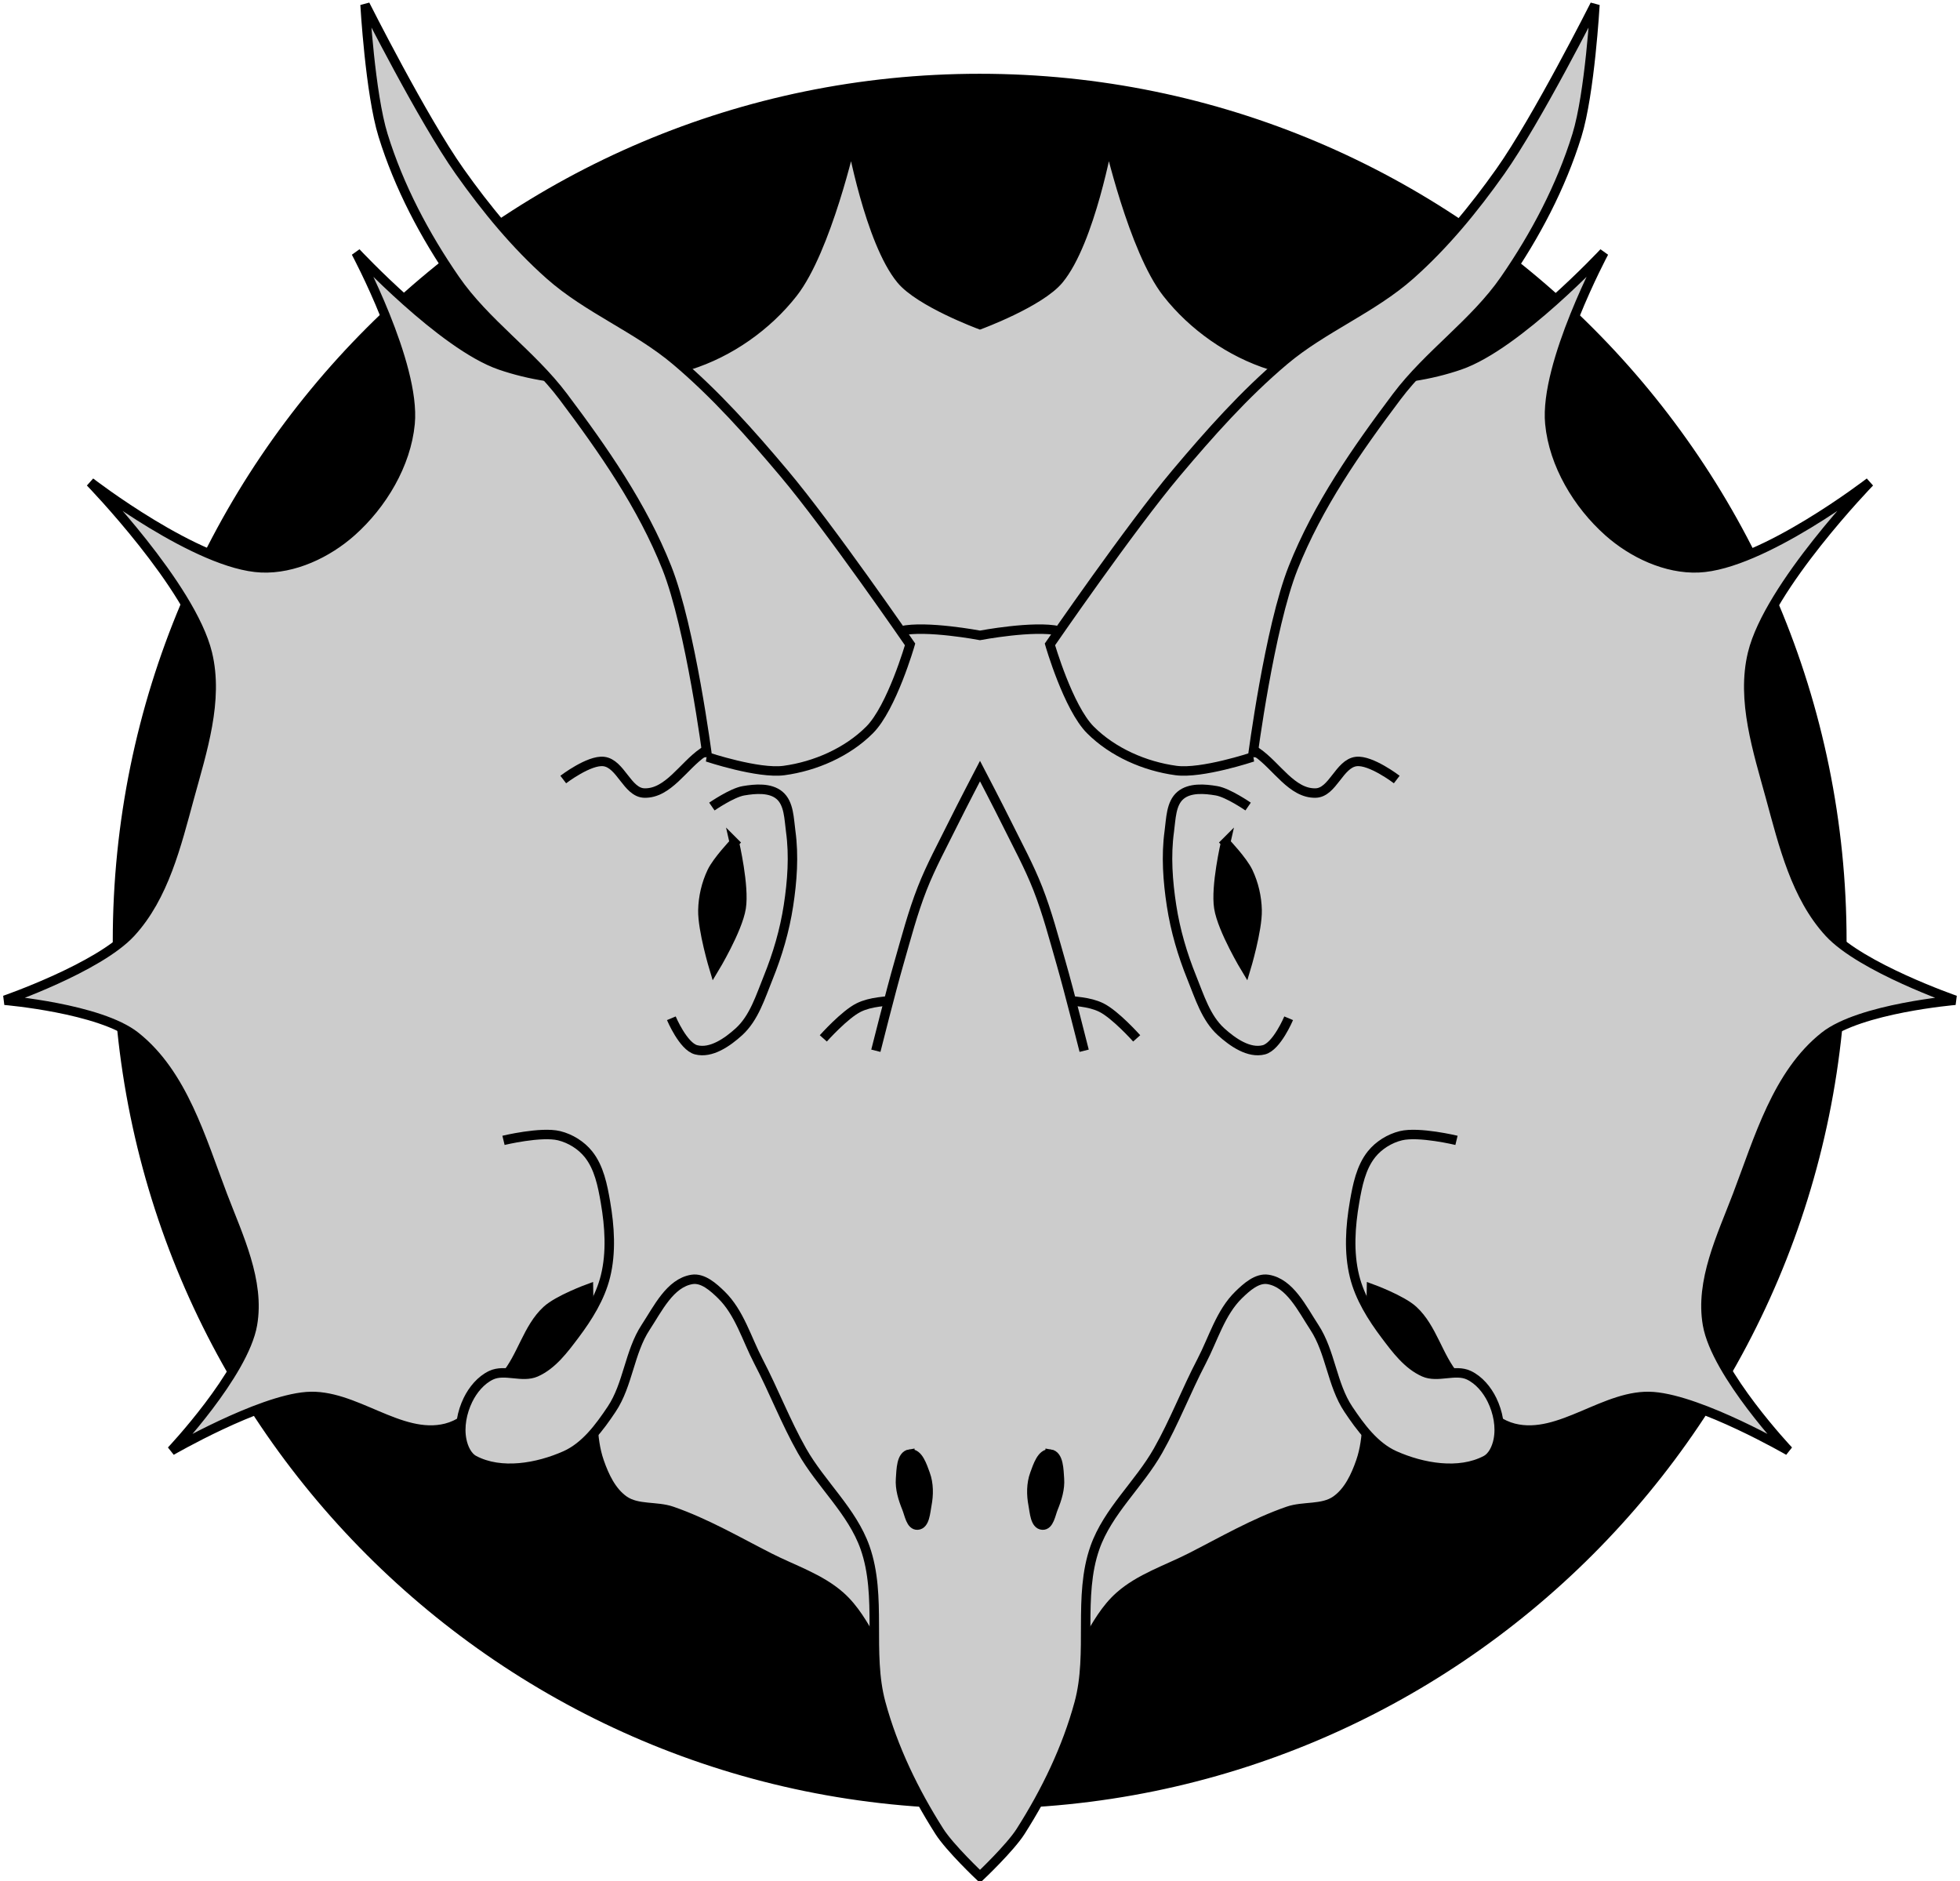 <?xml version="1.0" encoding="UTF-8" standalone="no"?>
<!-- Created with Inkscape (http://www.inkscape.org/) -->

<svg
   xmlns:dc="http://purl.org/dc/elements/1.1/"
   xmlns:cc="http://creativecommons.org/ns#"
   xmlns:rdf="http://www.w3.org/1999/02/22-rdf-syntax-ns#"
   xmlns:svg="http://www.w3.org/2000/svg"
   xmlns="http://www.w3.org/2000/svg"
   xmlns:sodipodi="http://sodipodi.sourceforge.net/DTD/sodipodi-0.dtd"
   xmlns:inkscape="http://www.inkscape.org/namespaces/inkscape"
   width="621.643"
   height="596.571"
   id="svg2"
   version="1.1"
   inkscape:version="0.48.4 r9939"
   sodipodi:docname="tric.svg">
  <defs
     id="defs4" />
  <sodipodi:namedview
     id="base"
     pagecolor="#ffffff"
     bordercolor="#666666"
     borderopacity="1.0"
     inkscape:pageopacity="0.0"
     inkscape:pageshadow="2"
     inkscape:zoom="1.0203655"
     inkscape:cx="331.41941"
     inkscape:cy="310.96463"
     inkscape:document-units="px"
     inkscape:current-layer="layer1"
     showgrid="false"
     inkscape:window-width="1280"
     inkscape:window-height="1002"
     inkscape:window-x="-8"
     inkscape:window-y="-8"
     inkscape:window-maximized="1"
     showguides="true"
     inkscape:guide-bbox="true"
     inkscape:snap-bbox="true"
     inkscape:bbox-paths="true"
     inkscape:bbox-nodes="true"
     inkscape:snap-bbox-edge-midpoints="true"
     inkscape:snap-bbox-midpoints="true"
     inkscape:object-paths="true"
     inkscape:snap-intersection-paths="true"
     inkscape:object-nodes="true"
     inkscape:snap-smooth-nodes="true"
     inkscape:snap-midpoints="true"
     inkscape:snap-object-midpoints="true"
     inkscape:snap-center="true"
     inkscape:snap-page="true"
     fit-margin-top="0"
     fit-margin-left="0"
     fit-margin-right="0"
     fit-margin-bottom="0">
    <inkscape:grid
       type="xygrid"
       id="grid3911"
       empspacing="5"
       visible="true"
       enabled="true"
       snapvisiblegridlinesonly="true"
       originx="-61.226px"
       originy="-227.895px" />
  </sodipodi:namedview>
  <g
     inkscape:label="Ebene 1"
     inkscape:groupmode="layer"
     id="layer1"
     transform="translate(-61.226,-227.895)">
    <path
       sodipodi:type="arc"
       style="fill:#000000;stroke:#000000;stroke-width:3.482;stroke-miterlimit:4;stroke-opacity:1;stroke-dasharray:none;stroke-dashoffset:0"
       id="path3913"
       sodipodi:cx="400"
       sodipodi:cy="487.36218"
       sodipodi:rx="310"
       sodipodi:ry="325"
       d="m 710,487.362 c 0,179.493 -138.792,325 -310,325 -171.208,0 -310,-145.507 -310,-325 0,-179.493 138.792,-325 310,-325 171.208,0 310,145.507 310,325 z"
       transform="matrix(0.882,0,0,0.842,19.144,116.047)" />
    <g
       id="g3943">
      <path
         sodipodi:nodetypes="ssssssscsssscssscssscssscssscscscssscssscssscssscsssscssssssscs"
         inkscape:connector-curvature="0"
         d="m 348.323,763.008 c -8.757,-7.953 -11.726,-21.067 -20.581,-28.911 -6.401,-5.671 -14.921,-8.369 -22.541,-12.251 -10.156,-5.173 -20.101,-10.972 -30.871,-14.701 -4.905,-1.698 -10.941,-0.449 -15.191,-3.43 -3.969,-2.784 -6.249,-7.671 -7.84,-12.251 -2.695,-7.753 -1.909,-16.311 -2.45,-24.501 -0.668,-10.11 -0.98,-30.381 -0.98,-30.381 0,0 -9.576,3.495 -13.231,6.86 -6.101,5.618 -7.844,14.765 -13.231,21.071 -5.369,6.286 -10.668,14.282 -18.681,16.31 -14.671,3.712 -29.2,-11.198 -44.286,-10 -15.338,1.218 -42.857,17.143 -42.857,17.143 0,0 23,-24.383 25.714,-40 2.399,-13.804 -4.473,-27.863 -9.466,-40.954 -6.838,-17.928 -12.627,-38.571 -27.677,-50.474 -11.236,-8.887 -41.429,-11.429 -41.429,-11.429 0,0 29.757,-10.299 40,-21.429 10.544,-11.456 14.469,-27.838 18.571,-42.857 4.046,-14.814 9.332,-30.79 5.714,-45.714 -5.166,-21.308 -37.143,-54.286 -37.143,-54.286 0,0 34.072,26.302 54.286,27.143 10.249,0.426 20.91,-4.608 28.571,-11.429 9.708,-8.643 17.335,-21.347 18.571,-34.286 1.805,-18.89 -17.143,-54.286 -17.143,-54.286 0,0 27.431,29.419 45.714,35.714 18.91,6.511 40.916,5.985 60,0 12.73,-3.992 24.634,-12.351 32.857,-22.857 10.684,-13.65 18.571,-48.571 18.571,-48.571 0,0 5.743,32.205 15.714,44.286 5.979,7.243 25.036,14.286 25.036,14.286 0,0 19.057,-7.042 25.036,-14.286 9.971,-12.08 15.714,-44.286 15.714,-44.286 0,0 7.888,34.922 18.571,48.571 8.223,10.506 20.127,18.865 32.857,22.857 19.084,5.985 41.09,6.511 60,0 18.284,-6.295 45.714,-35.714 45.714,-35.714 0,0 -18.948,35.396 -17.143,54.286 1.236,12.939 8.864,25.643 18.571,34.286 7.661,6.821 18.323,11.855 28.571,11.429 20.214,-0.841 54.286,-27.143 54.286,-27.143 0,0 -31.977,32.978 -37.143,54.286 -3.618,14.924 1.668,30.9 5.714,45.714 4.102,15.019 8.028,31.401 18.571,42.857 10.243,11.13 40,21.429 40,21.429 0,0 -30.193,2.542 -41.429,11.429 -15.05,11.903 -20.839,32.546 -27.677,50.474 -4.993,13.092 -11.865,27.15 -9.466,40.954 2.714,15.617 25.714,40 25.714,40 0,0 -27.519,-15.925 -42.857,-17.143 -15.086,-1.198 -29.614,13.712 -44.286,10 -8.014,-2.028 -13.313,-10.024 -18.681,-16.31 -5.386,-6.306 -7.13,-15.453 -13.231,-21.071 -3.654,-3.365 -13.231,-6.86 -13.231,-6.86 0,0 -0.312,20.271 -0.98,30.381 -0.541,8.19 0.244,16.748 -2.45,24.501 -1.592,4.58 -3.871,9.466 -7.84,12.251 -4.25,2.981 -10.285,1.732 -15.191,3.43 -10.771,3.728 -20.715,9.527 -30.871,14.701 -7.62,3.881 -16.14,6.58 -22.541,12.251 -8.854,7.844 -11.824,20.958 -20.581,28.911 -6.542,5.941 -23.725,13.231 -23.725,13.231 0,0 -17.183,-7.289 -23.725,-13.231 z"
         style="fill:#cccccc;stroke:#000000;stroke-width:3;stroke-linecap:butt;stroke-linejoin:miter;stroke-miterlimit:4;stroke-opacity:1;stroke-dasharray:none"
         id="path2996-5" />
      <path
         sodipodi:nodetypes="csssssssssssssssssssscssssssssssssssssssssc"
         inkscape:connector-curvature="0"
         d="m 220.917,589.541 c 0,0 11.909,-2.873 17.641,-1.47 3.565,0.873 7.019,3.013 9.31,5.88 3.354,4.197 4.479,9.896 5.39,15.191 1.33,7.727 1.881,15.91 0,23.521 -1.683,6.809 -5.583,13.016 -9.8,18.621 -3.404,4.523 -7.075,9.468 -12.251,11.76 -4.341,1.923 -9.921,-1.056 -14.211,0.98 -3.236,1.536 -5.783,4.619 -7.35,7.84 -1.88,3.864 -2.812,8.529 -1.96,12.741 0.494,2.444 1.713,5.21 3.92,6.37 8.54,4.492 20.093,2.448 28.911,-1.47 6.333,-2.814 10.848,-8.94 14.701,-14.701 5.21,-7.792 5.634,-18.137 10.78,-25.971 3.869,-5.889 7.743,-14.077 14.701,-15.191 3.463,-0.554 6.8,2.451 9.31,4.9 5.757,5.617 8.038,13.941 11.76,21.071 4.866,9.319 8.632,19.205 13.812,28.353 6.02,10.631 15.935,19.193 20,30.714 5.494,15.572 0.683,33.347 5,49.286 3.9,14.398 10.569,28.126 18.571,40.714 3.353,5.274 12.893,14.286 12.893,14.286 0,0 9.54,-9.011 12.893,-14.286 8.002,-12.589 14.671,-26.317 18.571,-40.714 4.317,-15.939 -0.494,-33.713 5,-49.286 4.064,-11.521 13.98,-20.083 20,-30.714 5.18,-9.148 8.947,-19.034 13.812,-28.353 3.723,-7.13 6.003,-15.454 11.76,-21.071 2.51,-2.449 5.847,-5.454 9.31,-4.9 6.958,1.113 10.832,9.301 14.701,15.191 5.146,7.834 5.57,18.18 10.78,25.971 3.852,5.761 8.368,11.887 14.701,14.701 8.818,3.918 20.371,5.962 28.911,1.47 2.207,-1.161 3.426,-3.926 3.92,-6.37 0.852,-4.212 -0.08,-8.877 -1.96,-12.741 -1.568,-3.221 -4.114,-6.304 -7.35,-7.84 -4.289,-2.036 -9.869,0.943 -14.211,-0.98 -5.176,-2.292 -8.847,-7.238 -12.251,-11.76 -4.218,-5.604 -8.118,-11.811 -9.8,-18.621 -1.881,-7.611 -1.33,-15.794 0,-23.521 0.912,-5.295 2.036,-10.993 5.39,-15.191 2.292,-2.867 5.745,-5.007 9.31,-5.88 5.731,-1.403 17.641,1.47 17.641,1.47"
         style="fill:#cccccc;stroke:#000000;stroke-width:3;stroke-linecap:butt;stroke-linejoin:miter;stroke-miterlimit:4;stroke-opacity:1;stroke-dasharray:none"
         id="path3774-1" />
      <path
         sodipodi:nodetypes="caaaaaaac"
         inkscape:connector-curvature="0"
         id="path3772"
         d="m 287.012,483.681 c 0,0 6.327,-4.371 10,-5 3.784,-0.648 8.483,-1.033 11.429,1.429 3.063,2.559 3.029,7.474 3.571,11.429 1.068,7.788 0.478,15.802 -0.714,23.571 -1.2,7.823 -3.454,15.523 -6.429,22.857 -2.442,6.022 -4.471,12.778 -9.286,17.143 -3.636,3.297 -8.819,6.944 -13.571,5.714 -4.104,-1.062 -7.857,-10 -7.857,-10"
         style="fill:#cccccc;stroke:#000000;stroke-width:3;stroke-linecap:butt;stroke-linejoin:miter;stroke-miterlimit:4;stroke-opacity:1;stroke-dasharray:none" />
      <path
         sodipodi:nodetypes="cacaac"
         inkscape:connector-curvature="0"
         id="path3770"
         d="m 294.154,495.11 c 0,0 3.232,13.859 2.143,20.714 -1.104,6.948 -8.571,19.286 -8.571,19.286 0,0 -3.701,-12.269 -3.571,-18.571 0.085,-4.157 1.073,-8.387 2.857,-12.143 1.675,-3.527 7.143,-9.286 7.143,-9.286 z"
         style="fill:#000000;stroke:#000000;stroke-width:3;stroke-linecap:butt;stroke-linejoin:miter;stroke-miterlimit:4;stroke-opacity:1;stroke-dasharray:none" />
      <path
         sodipodi:nodetypes="aaaaaaa"
         inkscape:connector-curvature="0"
         id="path3776"
         d="m 349.793,689.015 c -2.76,0.413 -2.729,5.057 -2.94,7.84 -0.24,3.162 0.763,6.374 1.96,9.31 0.804,1.972 1.305,5.533 3.43,5.39 2.333,-0.157 2.496,-4.074 2.94,-6.37 0.622,-3.211 0.64,-6.731 -0.49,-9.8 -0.926,-2.514 -2.251,-6.767 -4.9,-6.37 z"
         style="fill:#000000;stroke:#000000;stroke-width:3;stroke-linecap:butt;stroke-linejoin:miter;stroke-miterlimit:4;stroke-opacity:1;stroke-dasharray:none" />
      <path
         sodipodi:nodetypes="cssssscsssssc"
         inkscape:connector-curvature="0"
         d="m 504.226,475.11 c 0,0 -8.202,-6.282 -12.857,-5.714 -5.389,0.658 -7.43,9.849 -12.857,10 -7.526,0.209 -12.369,-8.588 -18.571,-12.857 -9.031,-6.215 -17.827,-12.792 -27.143,-18.571 -11.594,-7.193 -22.417,-16.944 -35.714,-20 -7.903,-1.816 -25.036,1.429 -25.036,1.429 0,0 -17.132,-3.245 -25.036,-1.429 -13.298,3.056 -24.12,12.807 -35.714,20 -9.316,5.779 -18.112,12.356 -27.143,18.571 -6.202,4.269 -11.045,13.066 -18.571,12.857 -5.427,-0.151 -7.468,-9.342 -12.857,-10 -4.655,-0.568 -12.857,5.714 -12.857,5.714"
         style="fill:#cccccc;stroke:#000000;stroke-width:3;stroke-linecap:butt;stroke-linejoin:miter;stroke-miterlimit:4;stroke-opacity:1;stroke-dasharray:none"
         id="path3768-5" />
      <path
         sodipodi:nodetypes="caaaaaaac"
         inkscape:connector-curvature="0"
         id="path3772-7"
         d="m 457.083,483.681 c 0,0 -6.327,-4.371 -10,-5 -3.784,-0.648 -8.483,-1.033 -11.429,1.429 -3.063,2.559 -3.029,7.474 -3.571,11.429 -1.068,7.788 -0.478,15.802 0.714,23.571 1.2,7.823 3.454,15.523 6.429,22.857 2.442,6.022 4.471,12.778 9.286,17.143 3.636,3.297 8.819,6.944 13.571,5.714 4.104,-1.062 7.857,-10 7.857,-10"
         style="fill:#cccccc;stroke:#000000;stroke-width:3;stroke-linecap:butt;stroke-linejoin:miter;stroke-miterlimit:4;stroke-opacity:1;stroke-dasharray:none" />
      <path
         sodipodi:nodetypes="cacaac"
         inkscape:connector-curvature="0"
         id="path3770-1"
         d="m 449.94,495.11 c 0,0 -3.232,13.859 -2.143,20.714 1.104,6.948 8.571,19.286 8.571,19.286 0,0 3.701,-12.269 3.571,-18.571 -0.085,-4.157 -1.073,-8.387 -2.857,-12.143 -1.675,-3.527 -7.143,-9.286 -7.143,-9.286 z"
         style="fill:#000000;stroke:#000000;stroke-width:3;stroke-linecap:butt;stroke-linejoin:miter;stroke-miterlimit:4;stroke-opacity:1;stroke-dasharray:none" />
      <path
         sodipodi:nodetypes="aaaaaaa"
         inkscape:connector-curvature="0"
         id="path3776-5"
         d="m 394.302,689.015 c 2.76,0.413 2.729,5.057 2.94,7.84 0.24,3.162 -0.763,6.374 -1.96,9.31 -0.804,1.972 -1.305,5.533 -3.43,5.39 -2.333,-0.157 -2.496,-4.074 -2.94,-6.37 -0.622,-3.211 -0.64,-6.731 0.49,-9.8 0.926,-2.514 2.251,-6.767 4.9,-6.37 z"
         style="fill:#000000;stroke:#000000;stroke-width:3;stroke-linecap:butt;stroke-linejoin:miter;stroke-miterlimit:4;stroke-opacity:1;stroke-dasharray:none" />
      <path
         sodipodi:nodetypes="csscssc"
         inkscape:connector-curvature="0"
         d="m 421.743,557.199 c 0,0 -6.794,-7.622 -11.27,-9.8 -3.889,-1.892 -8.449,-1.913 -12.741,-2.45 -8.262,-1.033 -25.685,-1.47 -25.685,-1.47 0,0 -17.423,0.437 -25.685,1.47 -4.291,0.537 -8.852,0.558 -12.741,2.45 -4.477,2.178 -11.27,9.8 -11.27,9.8"
         style="fill:#cccccc;stroke:#000000;stroke-width:3;stroke-linecap:butt;stroke-linejoin:miter;stroke-miterlimit:4;stroke-opacity:1;stroke-dasharray:none"
         id="path3778-2" />
      <path
         sodipodi:nodetypes="caaacaaac"
         inkscape:connector-curvature="0"
         d="m 405.082,561.12 c 0,0 -4.689,-18.679 -7.35,-27.931 -2.271,-7.894 -4.352,-15.874 -7.35,-23.521 -2.774,-7.074 -6.435,-13.769 -9.8,-20.581 -2.764,-5.594 -8.534,-16.661 -8.534,-16.661 0,0 -5.77,11.067 -8.534,16.661 -3.366,6.812 -7.027,13.507 -9.8,20.581 -2.998,7.647 -5.079,15.627 -7.35,23.521 -2.662,9.252 -7.35,27.931 -7.35,27.931"
         style="fill:#cccccc;stroke:#000000;stroke-width:3;stroke-linecap:butt;stroke-linejoin:miter;stroke-miterlimit:4;stroke-opacity:1;stroke-dasharray:none"
         id="path3780-7" />
      <path
         sodipodi:nodetypes="caaaacaaaacaac"
         inkscape:connector-curvature="0"
         id="path3766"
         d="m 285.583,467.967 c 0,0 -5.314,-40.988 -12.857,-60 -7.8,-19.661 -20.143,-37.382 -32.857,-54.286 -10.128,-13.466 -24.709,-23.28 -34.286,-37.143 -9.683,-14.017 -17.817,-29.44 -22.857,-45.714 -4.124,-13.316 -5.714,-41.429 -5.714,-41.429 0,0 18.295,36.322 30,52.857 8.386,11.846 17.714,23.226 28.571,32.857 12.054,10.693 27.686,16.75 40,27.143 12.611,10.644 23.654,23.093 34.286,35.714 14.48,17.191 40,54.286 40,54.286 0,0 -5.778,20.064 -12.857,27.143 -7.079,7.079 -17.221,11.521 -27.143,12.857 -8.147,1.097 -24.286,-4.286 -24.286,-4.286 z"
         style="fill:#cccccc;stroke:#000000;stroke-width:3;stroke-linecap:butt;stroke-linejoin:miter;stroke-miterlimit:4;stroke-opacity:1;stroke-dasharray:none" />
      <path
         sodipodi:nodetypes="caaaacaaaacaac"
         inkscape:connector-curvature="0"
         id="path3766-1"
         d="m 458.512,467.967 c 0,0 5.314,-40.988 12.857,-60 7.8,-19.661 20.143,-37.382 32.857,-54.286 10.128,-13.466 24.709,-23.28 34.286,-37.143 9.683,-14.017 17.817,-29.44 22.857,-45.714 4.124,-13.316 5.714,-41.429 5.714,-41.429 0,0 -18.295,36.322 -30,52.857 -8.386,11.846 -17.714,23.226 -28.571,32.857 -12.054,10.693 -27.686,16.75 -40,27.143 -12.611,10.644 -23.654,23.093 -34.286,35.714 -14.48,17.191 -40,54.286 -40,54.286 0,0 5.778,20.064 12.857,27.143 7.079,7.079 17.221,11.521 27.143,12.857 8.147,1.097 24.286,-4.286 24.286,-4.286 z"
         style="fill:#cccccc;stroke:#000000;stroke-width:3;stroke-linecap:butt;stroke-linejoin:miter;stroke-miterlimit:4;stroke-opacity:1;stroke-dasharray:none" />
    </g>
  </g>
</svg>
